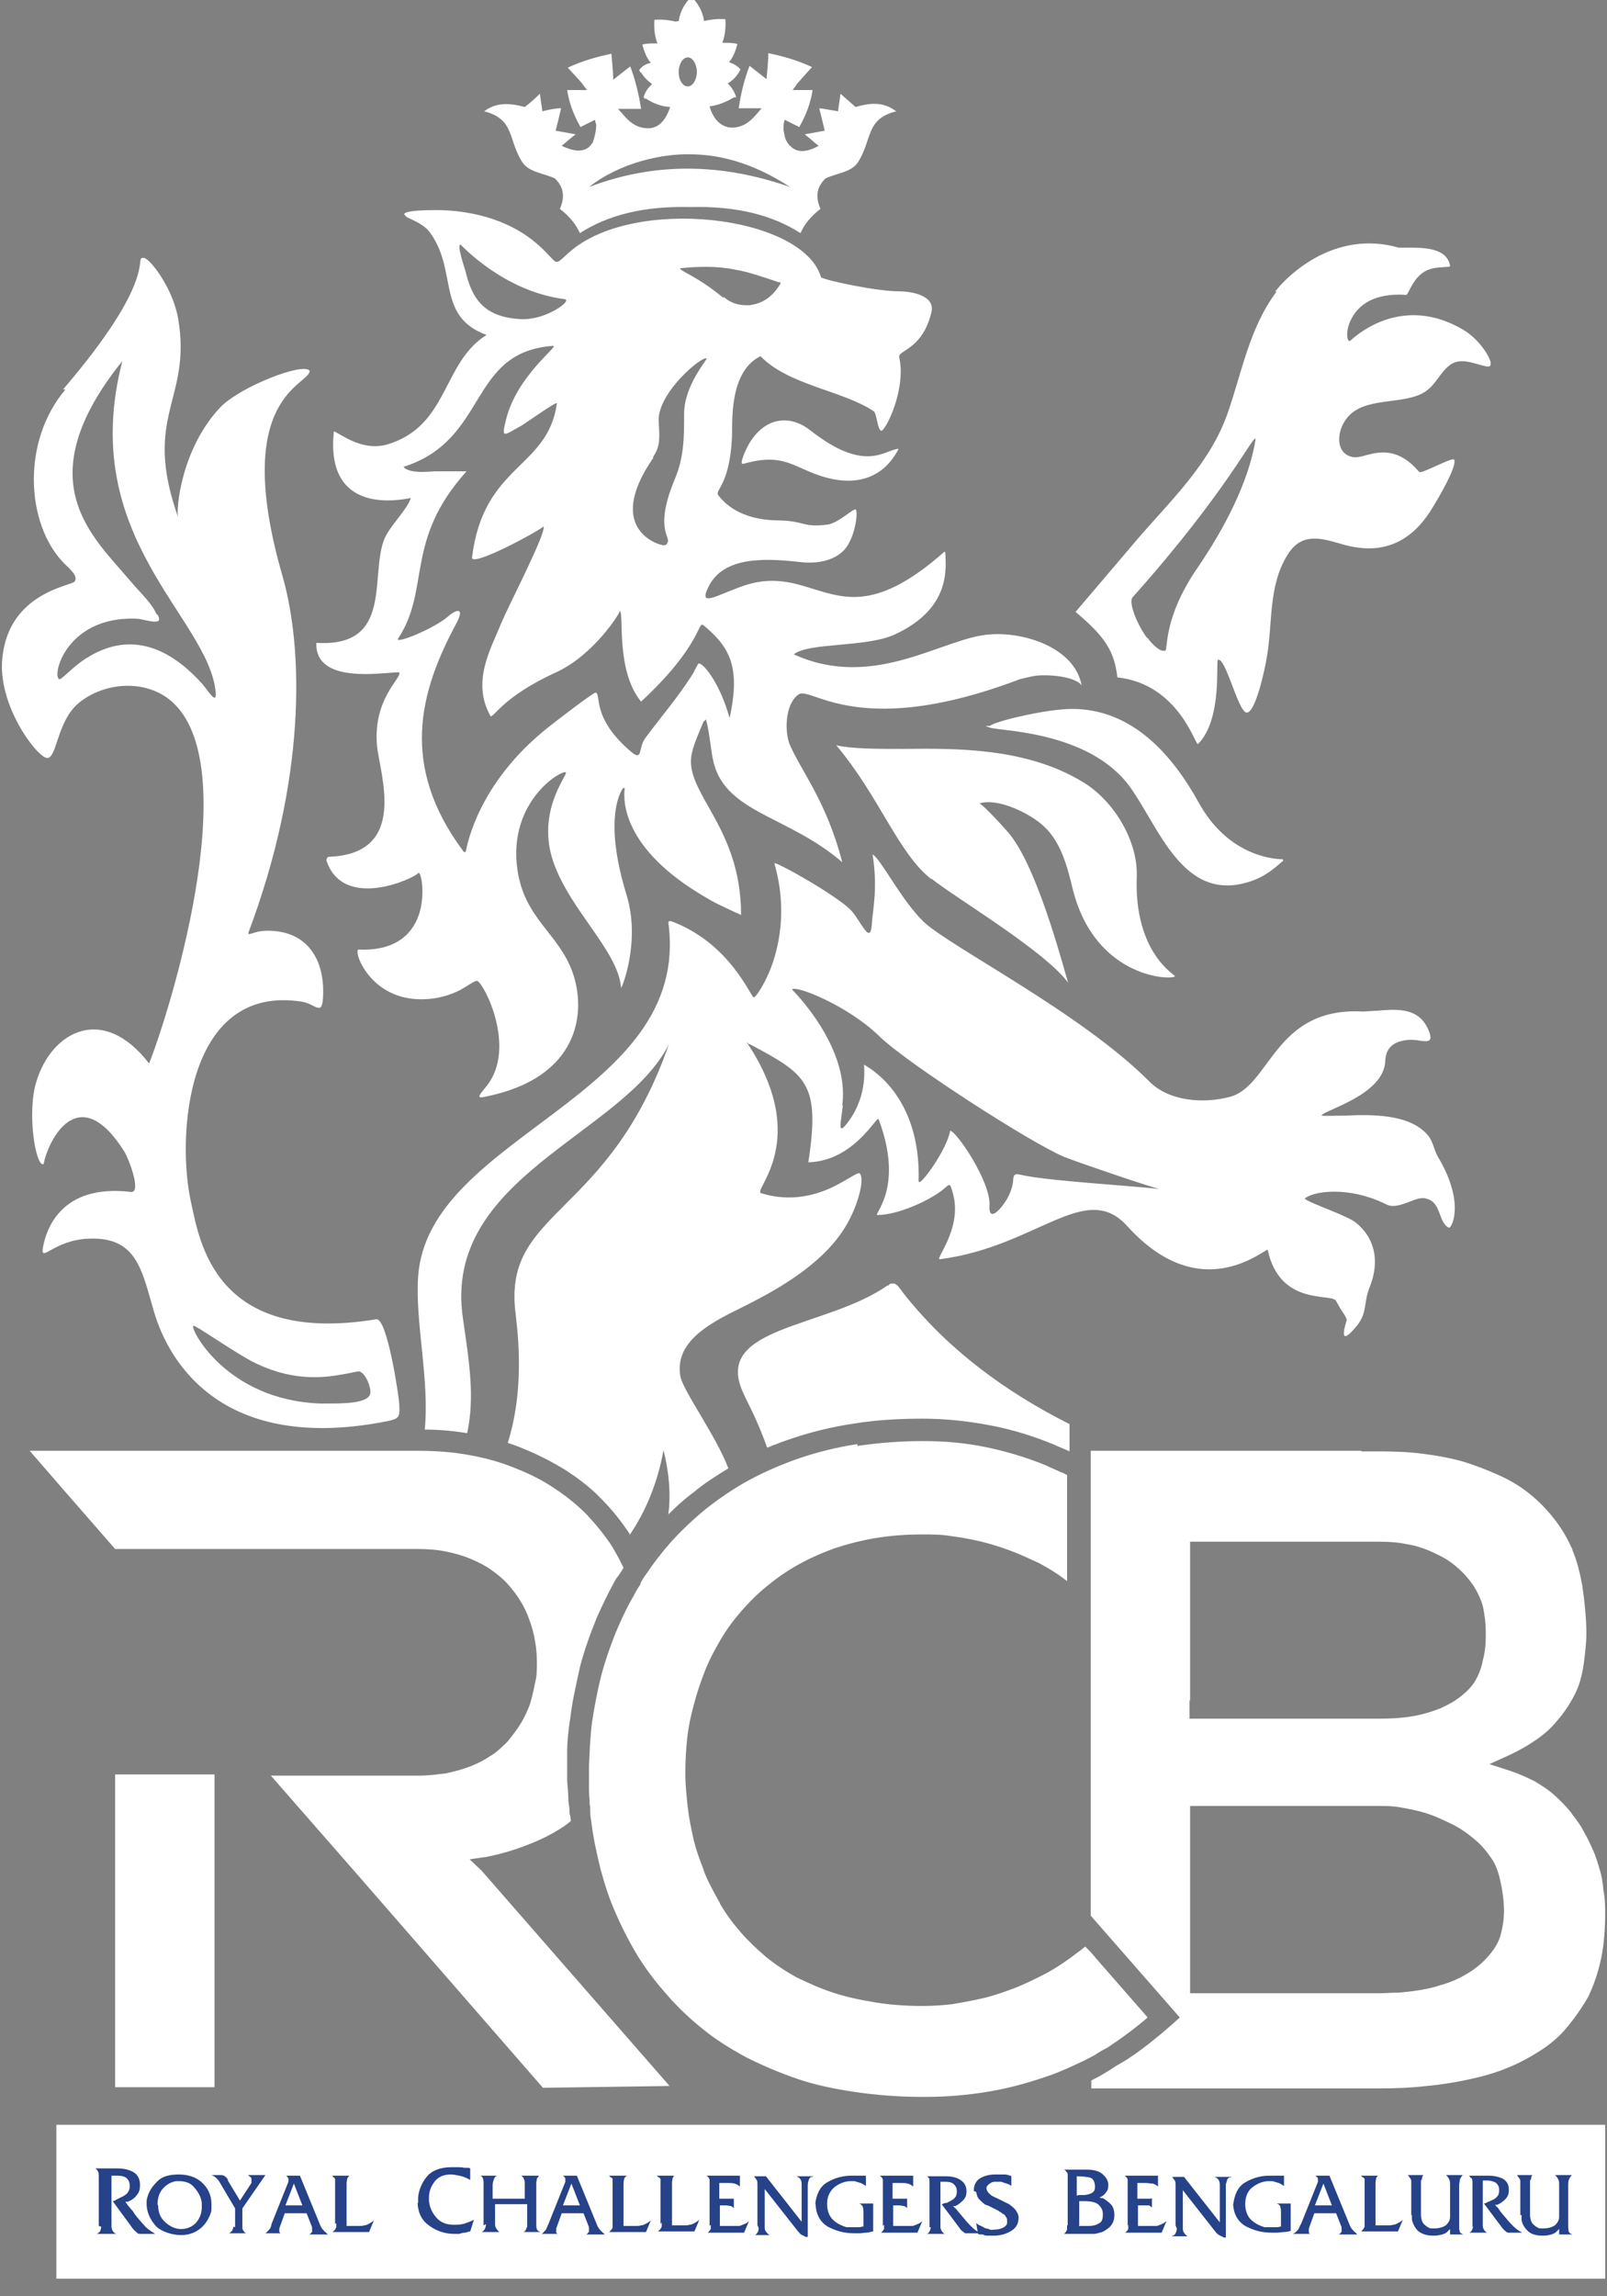 <svg width="56" height="80" viewBox="0 0 56 80" fill="none" xmlns="http://www.w3.org/2000/svg">
<rect x="0" y="0" width="56" height="80" fill="#808080" stroke="none"/>
<g id="Royal_Challengers_Bengaluru_Logo 1" clip-path="url(#clip0_672_1957)">
<path id="Vector" d="M29.879 50.312C29.161 50.417 28.506 50.586 27.873 50.797C27.261 51.008 26.669 51.262 26.12 51.557C25.571 51.853 25.086 52.191 24.621 52.55C24.157 52.93 23.734 53.331 23.354 53.754C23.059 54.091 22.763 54.471 22.509 54.852C22.446 54.936 22.383 55.042 22.32 55.147C22.32 55.147 22.32 55.168 22.32 55.19C22.235 55.316 22.172 55.422 22.108 55.548C21.897 55.907 21.707 56.288 21.538 56.689C21.433 56.921 21.348 57.153 21.264 57.386C21.158 57.681 21.052 57.998 20.968 58.315C20.82 58.885 20.715 59.455 20.63 60.004C20.567 60.511 20.546 61.017 20.525 61.524C20.525 61.588 20.525 61.672 20.525 61.736C20.525 61.904 20.525 62.073 20.525 62.221C20.525 62.369 20.525 62.559 20.546 62.707C20.546 62.791 20.546 62.876 20.567 62.96C20.567 63.002 20.567 63.066 20.567 63.108C20.567 63.235 20.588 63.361 20.609 63.488C20.672 64.037 20.799 64.586 20.926 65.114C21.074 65.663 21.243 66.191 21.475 66.698C21.707 67.226 21.96 67.711 22.256 68.197C22.552 68.662 22.89 69.105 23.27 69.527L23.418 69.696C23.755 70.055 24.114 70.393 24.516 70.71C24.959 71.069 25.466 71.385 26.015 71.681C26.564 71.956 27.155 72.209 27.767 72.42C28.38 72.631 29.077 72.779 29.816 72.885C30.534 72.99 31.315 73.054 32.139 73.054H32.244C33.004 73.054 33.743 72.99 34.482 72.864C35.243 72.737 35.961 72.526 36.678 72.272C37.016 72.146 37.333 71.998 37.65 71.85C37.755 71.808 37.861 71.745 37.945 71.702C37.945 71.702 37.967 71.702 37.988 71.681C38.072 71.639 38.157 71.597 38.241 71.533C38.347 71.47 38.452 71.407 38.579 71.343C39.065 71.027 39.55 70.668 39.994 70.287L38.241 68.281L37.988 67.986L37.945 67.944L37.819 67.817C37.755 67.859 37.692 67.922 37.629 67.965C37.523 68.049 37.396 68.134 37.291 68.218C36.995 68.429 36.678 68.64 36.341 68.809C36.003 68.978 35.665 69.147 35.327 69.274C34.989 69.401 34.63 69.527 34.271 69.612C33.912 69.696 33.553 69.76 33.194 69.823C32.835 69.865 32.476 69.886 32.139 69.886C31.547 69.886 30.998 69.844 30.491 69.76C29.963 69.675 29.478 69.57 29.034 69.422C28.57 69.274 28.169 69.084 27.767 68.894C27.387 68.683 27.028 68.45 26.691 68.176C26.374 67.901 26.078 67.627 25.804 67.31C25.529 66.993 25.297 66.677 25.086 66.318C25.086 66.318 25.086 66.318 25.086 66.297C24.896 65.959 24.706 65.621 24.558 65.262C24.537 65.198 24.516 65.135 24.494 65.072C24.368 64.755 24.262 64.459 24.178 64.122C24.093 63.742 24.009 63.34 23.966 62.96C23.924 62.58 23.882 62.179 23.882 61.778C23.882 61.377 23.903 60.975 23.945 60.574C23.988 60.173 24.072 59.772 24.178 59.392C24.283 58.99 24.41 58.61 24.558 58.23C24.706 57.85 24.896 57.491 25.107 57.132C25.318 56.773 25.55 56.456 25.825 56.14C26.099 55.823 26.395 55.527 26.733 55.253C27.071 54.978 27.43 54.725 27.81 54.514C28.19 54.303 28.612 54.112 29.077 53.944C29.52 53.796 30.006 53.669 30.513 53.585C31.019 53.5 31.568 53.458 32.139 53.458C32.476 53.458 32.835 53.458 33.173 53.521C33.511 53.563 33.849 53.627 34.208 53.711C34.546 53.796 34.884 53.901 35.221 54.028C35.559 54.155 35.876 54.303 36.193 54.45C36.51 54.619 36.826 54.809 37.101 55.02L37.185 55.084V51.389C37.101 51.346 37.037 51.304 36.953 51.283C36.784 51.199 36.615 51.135 36.446 51.051C35.77 50.776 35.074 50.565 34.356 50.417C33.638 50.269 32.92 50.206 32.16 50.206C31.357 50.206 30.597 50.269 29.879 50.375M9.08 50.544H1.034L2.28 51.98L4.012 53.965H14.528C14.866 53.965 15.203 53.986 15.52 54.049C15.837 54.112 16.133 54.197 16.386 54.303C16.639 54.408 16.893 54.535 17.104 54.683C17.315 54.831 17.526 54.999 17.695 55.19C17.864 55.38 18.012 55.57 18.139 55.781C18.265 55.992 18.371 56.203 18.455 56.456C18.54 56.689 18.603 56.921 18.645 57.174C18.688 57.407 18.709 57.66 18.709 57.913C18.709 58.167 18.709 58.399 18.645 58.631C18.603 58.864 18.54 59.117 18.476 59.349C18.392 59.582 18.286 59.814 18.16 60.025C18.033 60.236 17.885 60.426 17.716 60.637C17.653 60.722 17.568 60.785 17.505 60.849C17.399 60.954 17.273 61.06 17.146 61.144L17.104 61.165C16.893 61.313 16.681 61.419 16.428 61.524C16.154 61.63 15.858 61.714 15.562 61.778C15.246 61.82 14.929 61.862 14.57 61.862H9.439L12.395 65.241L18.92 72.737L23.333 72.674L16.787 65.177L16.365 64.776L16.956 64.692C17.484 64.586 17.97 64.438 18.392 64.269C18.835 64.1 19.215 63.91 19.574 63.678C19.68 63.615 19.786 63.53 19.891 63.446C19.891 63.361 19.87 63.256 19.849 63.171C19.849 63.023 19.828 62.876 19.807 62.749C19.807 62.517 19.786 62.285 19.764 62.052C19.764 61.947 19.764 61.82 19.764 61.714C19.764 61.503 19.764 61.271 19.764 61.06C19.764 60.658 19.807 60.279 19.87 59.877C19.933 59.328 20.06 58.758 20.187 58.188L20.208 58.082C20.356 57.512 20.567 56.921 20.799 56.351C20.989 55.928 21.179 55.527 21.39 55.147C21.433 55.063 21.475 54.978 21.538 54.915L21.665 54.725C21.686 54.683 21.707 54.662 21.728 54.619C21.602 54.345 21.454 54.091 21.306 53.838C21.052 53.458 20.757 53.099 20.44 52.761C20.102 52.423 19.743 52.128 19.321 51.853C18.92 51.579 18.455 51.346 17.97 51.156C17.463 50.945 16.935 50.797 16.344 50.692C15.774 50.586 15.182 50.544 14.528 50.544H10.917H9.08ZM47.427 50.544H38.009V66.74L41.113 70.287C41.113 70.287 39.909 71.407 39.001 71.913C38.874 71.977 38.769 72.061 38.663 72.125C38.558 72.188 38.452 72.251 38.347 72.315C38.241 72.378 38.136 72.42 38.03 72.484V72.758H48.081C48.651 72.758 49.179 72.737 49.707 72.674C50.214 72.631 50.721 72.547 51.206 72.441C51.692 72.336 52.136 72.209 52.537 72.04C52.959 71.871 53.339 71.66 53.698 71.428C54.057 71.195 54.374 70.921 54.627 70.604C54.691 70.541 54.733 70.456 54.796 70.393C54.986 70.14 55.176 69.865 55.345 69.57C55.535 69.168 55.683 68.746 55.789 68.26C55.894 67.775 55.936 67.226 55.936 66.656C55.936 66.466 55.936 66.149 55.873 65.832C55.852 65.579 55.81 65.325 55.746 65.135C55.683 64.924 55.62 64.692 55.514 64.459C55.408 64.227 55.303 63.995 55.176 63.784C55.071 63.573 54.923 63.383 54.775 63.193C54.775 63.193 54.754 63.15 54.733 63.129C54.564 62.918 54.374 62.728 54.163 62.538C53.952 62.348 53.719 62.2 53.466 62.052C53.212 61.925 52.938 61.799 52.621 61.693L51.903 61.461L52.6 61.144C52.917 60.996 53.212 60.828 53.466 60.658C53.719 60.49 53.952 60.3 54.142 60.088C54.332 59.877 54.501 59.666 54.648 59.434C54.691 59.37 54.733 59.286 54.775 59.223C54.859 59.075 54.944 58.906 55.007 58.737C55.092 58.505 55.155 58.23 55.197 57.913C55.239 57.576 55.282 57.217 55.282 56.921C55.282 56.372 55.218 55.781 55.134 55.211C55.05 54.767 54.944 54.345 54.796 54.007C54.796 53.965 54.775 53.922 54.754 53.901C54.585 53.521 54.374 53.183 54.12 52.867C53.867 52.55 53.593 52.275 53.276 52.022C52.959 51.769 52.6 51.557 52.22 51.389C51.84 51.22 51.417 51.051 50.995 50.924C50.552 50.797 50.087 50.713 49.602 50.65C49.116 50.586 48.609 50.565 48.081 50.565H47.448L47.427 50.544ZM41.472 59.244V53.711H48.06C48.398 53.711 48.715 53.732 49.01 53.796C49.306 53.838 49.559 53.922 49.813 54.028C50.045 54.134 50.277 54.239 50.467 54.366C50.657 54.493 50.826 54.64 50.974 54.788C51.122 54.936 51.249 55.105 51.354 55.253C51.46 55.422 51.544 55.591 51.608 55.76C51.671 55.907 51.713 56.119 51.734 56.309C51.776 56.562 51.776 56.837 51.776 56.984C51.776 57.238 51.755 57.554 51.671 57.85C51.629 58.103 51.523 58.357 51.417 58.547C51.291 58.758 51.122 58.927 50.911 59.096C50.7 59.265 50.467 59.392 50.193 59.518C49.918 59.624 49.602 59.729 49.221 59.793C48.862 59.856 48.461 59.877 48.039 59.877H41.451V59.244H41.472ZM41.472 62.918H48.06C48.292 62.918 48.525 62.918 48.757 62.96C48.989 63.002 49.243 63.045 49.475 63.108C49.728 63.171 49.961 63.256 50.193 63.361C50.425 63.467 50.657 63.573 50.868 63.699C51.101 63.847 51.291 63.995 51.481 64.164C51.671 64.333 51.819 64.523 51.967 64.734C52.114 64.945 52.22 65.22 52.283 65.536C52.368 65.895 52.41 66.275 52.41 66.571C52.41 66.867 52.368 67.12 52.304 67.374C52.241 67.627 52.114 67.838 51.967 68.028C51.819 68.218 51.65 68.387 51.46 68.535C51.27 68.683 51.059 68.809 50.847 68.915C50.636 69.02 50.404 69.105 50.172 69.168C49.939 69.253 49.686 69.295 49.454 69.337C49.2 69.379 48.968 69.401 48.736 69.422C48.504 69.422 48.271 69.443 48.06 69.443H41.472V62.876V62.918ZM4.012 72.716H7.475V61.82H4.012V72.716Z" fill="white"/>
<path id="Vector_2" d="M23.544 0.752C23.354 0.71 23.122 0.668 22.805 0.689C22.784 0.942 22.805 1.259 22.911 1.512C22.7 1.512 22.51 1.512 22.383 1.554C22.446 1.787 22.531 2.019 22.679 2.188C22.489 2.23 22.362 2.315 22.277 2.441C22.277 2.462 22.299 2.484 22.32 2.526H22.341C22.446 2.695 22.573 2.821 22.721 2.927C22.594 3.054 22.489 3.18 22.425 3.392H22.446V3.434H22.51C22.763 3.603 23.038 3.708 23.354 3.729C23.207 4.173 22.953 4.49 22.552 4.468C22.024 4.447 21.792 4.067 21.538 3.793C21.665 3.793 21.813 3.793 21.94 3.793C22.066 3.793 22.214 3.793 22.341 3.793C22.256 3.265 22.13 2.737 21.961 2.315L21.369 2.779C21.369 2.484 21.327 2.167 21.306 1.871C20.82 1.977 20.335 2.103 19.786 2.357L20.25 2.864C20.335 2.969 20.398 3.075 20.462 3.138H19.765C19.828 3.561 19.976 3.983 20.229 4.426C20.398 4.342 20.567 4.257 20.736 4.173C20.736 4.236 20.757 4.278 20.778 4.342C20.778 4.553 20.715 4.806 20.652 4.975C20.609 5.018 20.567 5.081 20.525 5.123C20.293 5.313 19.976 5.271 19.575 5.081C19.722 4.954 19.891 4.806 20.06 4.68C19.828 4.637 19.596 4.595 19.363 4.553C19.427 4.3 19.49 4.046 19.553 3.772C19.363 3.772 19.152 3.814 18.899 3.877C18.878 3.666 18.836 3.476 18.814 3.265C18.645 3.434 18.477 3.582 18.287 3.729C17.526 3.518 17.167 3.666 16.872 3.877C17.949 4.152 17.695 4.87 18.202 5.651C18.434 6.01 18.962 6.031 19.342 6.221C19.596 6.475 19.722 6.791 19.511 7.277C19.891 7.573 20.081 7.847 20.208 8.122C21.158 7.509 22.404 7.171 24.051 7.214C25.698 7.171 26.944 7.509 27.894 8.122C28.021 7.847 28.211 7.573 28.591 7.277C28.38 6.791 28.507 6.475 28.76 6.221C29.14 6.031 29.668 6.01 29.9 5.651C30.407 4.849 30.154 4.152 31.231 3.877C30.935 3.666 30.576 3.497 29.816 3.729C29.647 3.582 29.478 3.434 29.288 3.265C29.267 3.476 29.225 3.666 29.204 3.877C28.95 3.835 28.739 3.793 28.549 3.772C28.612 4.025 28.676 4.278 28.739 4.553C28.507 4.595 28.274 4.637 28.042 4.68C28.211 4.806 28.359 4.954 28.528 5.081C28.148 5.292 27.81 5.334 27.578 5.123C27.472 5.039 27.409 4.933 27.366 4.827C27.345 4.743 27.324 4.637 27.303 4.532C27.303 4.405 27.303 4.278 27.345 4.173C27.514 4.257 27.683 4.342 27.852 4.426C28.105 3.983 28.253 3.561 28.317 3.138H27.62C27.662 3.075 27.726 3.011 27.768 2.927L28.296 2.336C27.747 2.082 27.261 1.956 26.775 1.85C26.775 2.146 26.733 2.462 26.712 2.758L26.121 2.294C25.952 2.716 25.825 3.223 25.741 3.772C25.867 3.772 26.015 3.772 26.142 3.772C26.268 3.772 26.416 3.772 26.543 3.772C26.29 4.046 26.057 4.426 25.529 4.447C25.128 4.447 24.854 4.152 24.727 3.708C25.023 3.666 25.297 3.561 25.572 3.392H25.614H25.656C25.593 3.18 25.487 3.033 25.36 2.906C25.55 2.8 25.698 2.631 25.804 2.42C25.719 2.315 25.593 2.23 25.403 2.167C25.55 1.998 25.635 1.766 25.698 1.533C25.55 1.491 25.382 1.491 25.17 1.491C25.276 1.217 25.297 0.921 25.276 0.668C24.959 0.646 24.727 0.689 24.537 0.731C24.474 0.351 24.305 0.097 24.093 -0.114C23.882 0.097 23.713 0.351 23.65 0.731M23.65 2.505C23.65 2.23 23.798 1.998 23.967 1.998C24.136 1.998 24.284 2.23 24.284 2.505C24.284 2.779 24.136 3.011 23.967 3.011C23.798 3.011 23.65 2.8 23.65 2.505ZM24.03 5.376C24.959 5.376 26.142 5.609 27.535 6.517C25.128 5.672 22.784 5.651 20.525 6.517C21.623 5.651 23.101 5.355 24.03 5.376ZM14.127 7.509C14.127 7.594 14.676 7.72 14.95 8.058C15.985 9.41 15.161 11.014 16.956 11.669C15.394 12.64 15.647 14.858 13.472 15.491C12.923 15.639 12.437 15.449 12.1 15.28C11.867 15.153 11.698 15.048 11.635 15.027C11.318 17.983 13.979 17.413 14.317 17.349C14.19 17.75 13.641 18.257 13.409 18.743C12.86 20.01 13.747 22.565 11.023 22.396C10.98 23.6 12.585 23.515 13.43 23.452C13.704 23.431 13.915 23.41 13.915 23.431C14 23.621 13.008 24.339 13.134 25.944C13.219 26.936 14.274 29.744 11.466 29.85C11.403 29.85 11.361 29.935 11.382 29.998C11.973 31.729 14.422 30.61 14.57 30.42C14.655 30.315 14.823 31.033 14.633 31.75C14.443 32.447 13.873 33.144 12.501 33.081C12.29 33.081 12.839 34.749 14.57 34.812C15.204 34.834 15.689 34.665 16.027 34.496C16.365 34.306 16.576 34.137 16.64 34.179C16.893 34.306 17.991 36.502 16.977 37.811C16.766 38.085 16.534 38.297 16.893 38.212C20.208 37.557 20.44 35.256 19.955 33.883C19.469 32.511 18.287 32.025 18.033 30.315C17.674 27.865 19.659 26.767 19.722 26.915C19.765 27.02 18.688 28.288 19.279 30.019C19.87 31.729 21.538 33.123 21.644 34.411C21.644 34.496 22.341 32.828 21.834 31.18C21.095 28.773 21.517 27.738 21.707 27.464C21.707 27.443 21.771 27.464 21.771 27.464C21.707 27.907 21.707 29.576 24.558 31.244C24.769 31.37 24.959 31.476 25.149 31.561C25.36 31.666 25.593 31.772 25.825 31.877C25.825 28.731 23.777 27.591 24.115 26.218C24.178 25.922 24.41 25.395 24.516 25.141C24.537 25.12 24.579 25.099 24.6 25.057C24.727 25.5 24.769 26.176 24.875 26.598C25.339 28.33 27.493 28.435 29.351 30.04C28.802 27.907 27.894 26.831 27.514 25.922C27.345 25.5 27.345 24.529 27.831 24.191C27.979 24.085 28.296 24.254 28.866 24.423C29.943 24.74 31.928 25.036 35.538 23.663C35.728 23.621 35.94 23.558 36.151 23.536C36.721 23.494 37.481 23.6 37.692 23.874C37.439 22.544 35.665 22.016 34.525 22.101C32.899 22.185 30.492 24.085 27.662 22.797C28.169 22.375 30.196 22.565 31.189 22.101C33.152 21.192 32.962 19.778 32.941 19.25C32.941 19.229 32.899 19.208 32.878 19.25C30.618 21.235 29.499 20.876 28.338 20.517C27.599 20.285 26.839 20.052 25.783 20.453C24.875 20.791 24.326 21.15 24.706 20.411C25.276 19.292 26.944 19.482 27.958 19.588C28.591 19.651 29.246 19.482 29.541 18.996C29.837 18.511 29.9 17.793 29.816 17.75C29.732 17.708 29.204 18.236 28.823 18.278C27.958 18.384 28.063 18.152 27.155 18.131C26.226 18.131 25.466 17.835 25.023 17.244C24.917 17.054 25.424 16.906 25.508 15.238C25.529 14.668 25.403 12.957 26.501 12.408C27.472 13.422 29.394 13.612 30.449 14.33C30.555 14.414 30.576 14.963 30.703 15.005C30.851 15.048 31.59 13.548 31.336 12.45C31.273 12.197 32.139 12.197 32.456 10.888C32.603 10.296 31.78 10.149 31.315 10.149C30.576 10.149 28.845 9.79 28.612 9.663C27.979 7.488 22.045 6.812 19.828 8.797C19.258 9.304 19.511 9.22 18.793 8.565C17.674 7.551 16.196 7.319 15.182 7.319C14.169 7.319 14.084 7.425 14.084 7.467M16.238 9.515C16.217 9.41 15.9 8.502 16.048 8.523C16.069 8.523 17.526 10.149 19.68 10.423C19.955 10.466 19.068 11.12 18.244 11.12H18.16C16.998 11.057 16.492 10.55 16.238 9.515ZM25.213 10.381C24.262 9.6 23.777 9.494 23.692 9.346C24.326 9.283 24.959 9.262 25.593 9.389C26.099 9.473 26.627 9.663 27.134 9.832C27.134 9.832 27.198 9.832 27.198 9.853C27.198 9.853 27.198 9.916 27.176 9.916C26.986 10.233 26.712 10.487 26.332 10.592L26.121 10.634C26.078 10.634 26.036 10.634 26.015 10.634C25.719 10.634 25.445 10.55 25.213 10.339M14.106 16.251C17.041 15.28 16.302 12.26 19.279 12.049C19.49 12.049 18.012 13.084 17.632 14.625C17.463 15.301 17.547 15.174 18.16 14.836C18.308 14.752 19.427 13.95 19.406 14.055C19.089 16.336 16.851 16.167 16.449 19.419C16.407 19.778 18.688 18.553 18.941 18.342C19.047 18.553 17.695 21.15 17.463 21.72C17.104 22.607 16.428 23.747 17.083 24.93C17.167 25.099 17.421 24.318 19.363 23.431C20.715 22.818 21.644 21.298 21.602 21.277C21.75 21.404 21.454 23.367 22.341 24.444C24.474 22.459 24.305 21.615 24.516 21.784C25.403 22.523 25.825 23.198 25.424 25.015C25.065 23.705 24.41 22.987 24.326 23.135C24.284 23.22 24.241 23.283 24.199 23.367C24.199 23.389 24.178 23.41 24.157 23.452C23.692 24.212 22.89 25.162 22.489 25.711C22.235 26.049 22.404 26.514 22.024 26.218C20.588 25.015 20.968 24.191 20.757 24.128C20.673 24.128 19.406 25.099 19.195 25.268C16.935 27.02 16.365 28.984 16.238 29.639C16.238 29.702 16.154 29.702 16.133 29.639C13.937 26.683 14.612 24.128 15.879 21.763C16.217 21.15 15.921 21.214 15.626 21.467C15.119 21.91 13.747 22.459 13.873 22.248C15.014 20.517 14.084 18.828 16.259 16.42C16.048 16.42 15.436 16.42 15.204 16.42C15.098 16.42 14.887 16.441 14.676 16.441C14.464 16.441 14.127 16.399 14.063 16.251M22.763 15.913C23.038 15.512 22.974 15.174 22.953 14.668C22.911 13.675 24.495 12.366 24.621 12.493C24.664 12.514 23.84 13.422 23.84 14.414C23.84 15.217 23.84 15.913 23.523 16.674C22.805 18.384 23.354 18.68 23.27 18.891C23.228 18.975 23.207 18.996 23.122 18.996C22.953 18.996 21.053 18.426 22.763 15.956M44.492 10.149C43.541 11.416 43.288 12.936 42.781 14.393C42.169 16.146 40.818 17.413 39.635 18.785C39.023 19.503 38.093 20.601 37.481 21.319C38.516 22.185 38.833 22.692 38.938 23.6C41.092 23.832 41.662 26.007 41.747 25.922C42.612 25.057 42.359 23.009 42.443 22.987C42.718 22.903 43.14 24.782 43.436 24.825C43.753 24.867 44.09 23.241 44.133 22.966C44.365 21.741 44.175 20.474 44.851 19.355C45.294 18.616 45.885 18.701 46.603 18.912C47.237 19.102 48.799 19.567 49.919 17.687C50.13 17.349 50.763 16.272 50.679 16.019C50.636 15.956 50.341 16.104 50.045 16.23C49.771 16.357 49.496 16.484 49.454 16.441C48.757 15.618 48.124 15.723 47.638 15.85C47.427 15.913 47.237 15.956 47.089 15.913C46.561 15.766 46.603 15.132 46.814 14.752C47.321 13.802 48.652 14.119 49.496 13.739C50.003 13.506 50.109 13.063 50.489 12.746C50.869 12.429 51.333 12.662 51.713 12.746C51.946 12.809 51.946 12.746 51.946 12.64C51.946 12.493 51.587 11.838 50.974 11.479C49.095 10.381 47.596 11.373 47.068 11.859C46.941 11.986 46.857 11.521 47.11 11.078C47.342 10.634 47.891 10.191 49.011 10.275C49.095 10.212 49.243 9.705 49.623 9.473C49.982 9.241 50.552 9.346 50.531 9.262C50.425 8.607 49.538 8.628 49.032 8.628C48.884 8.628 48.778 8.628 48.736 8.628C48.377 8.523 48.039 8.481 47.701 8.481C46.033 8.481 44.808 9.663 44.428 10.17M39.973 22.227C39.614 21.741 39.318 20.981 39.466 20.812C42.802 17.075 43.71 15.069 43.753 15.301C43.52 16.821 42.612 18.49 41.747 19.757C40.522 21.53 40.712 22.607 40.606 22.671C40.606 22.671 40.564 22.671 40.543 22.671C40.353 22.671 40.078 22.354 39.994 22.227M2.281 13.569C0.739 15.386 0.908 18.257 2.217 19.609C2.428 19.82 2.745 20.073 2.597 20.263C2.492 20.411 0.317 20.643 0.084 22.903C-0.106 24.571 1.309 26.408 1.647 26.408C1.985 26.408 1.985 25.141 2.724 24.508C3.653 23.726 5.195 23.642 6.081 24.529C8.531 26.957 5.849 35.425 5.195 37.051C3.59 34.96 1.795 35.931 1.267 37.684C0.929 38.761 1.246 40.683 1.52 40.556C1.668 39.754 2.724 37.579 4.329 40.112C4.498 40.387 4.941 41.569 4.561 41.527C2.112 41.232 1.605 42.858 1.499 43.449C1.394 44.04 1.858 43.196 3.104 43.153C4.772 43.09 4.941 44.251 5.363 45.687C5.891 47.503 7.792 50.65 13.514 49.509C13.894 49.425 13.937 49.383 13.915 48.96C13.915 48.707 13.493 45.898 13.113 45.962C7.433 46.891 6.947 43.174 6.652 41.865C6.166 39.669 6.44 34.263 10.516 34.897C11.002 34.981 11.213 35.404 11.255 34.77C11.339 33.461 10.727 32.405 9.291 32.426C8.869 32.426 8.615 32.637 8.658 32.49C10.643 27.211 10.6 22.692 9.84 20.052C8.024 13.76 10.811 13.422 10.79 12.915C10.558 12.619 8.404 13.464 7.707 14.161C6.314 15.597 6.124 17.772 6.208 18.025C4.941 14.456 6.694 13.95 6.208 11.099C6.018 10.022 5.237 9.03 5.026 8.987C5.005 8.987 4.983 8.987 4.962 8.987C4.709 8.987 5.469 9.748 2.196 13.569M5.469 21.425C5.3 21.023 4.92 20.686 4.561 20.263C3.252 18.701 0.887 16.779 4.265 12.577C2.661 18.743 7.285 21.509 7.517 24.128C7.56 24.592 7.222 24.022 7.053 23.832C5.237 21.805 3.695 22.438 2.83 23.051C2.407 23.367 2.133 23.684 2.069 23.663C1.795 23.579 2.281 21.488 4.709 21.552C4.92 21.552 5.195 21.657 5.385 21.657C5.575 21.657 5.575 21.594 5.49 21.404M6.757 46.194C6.82 46.173 7.961 46.975 8.721 47.398C10.115 48.137 11.234 48.01 11.931 47.883C12.205 47.841 12.416 47.778 12.522 47.778L12.564 47.799C12.754 47.883 12.944 48.348 12.902 48.559C12.818 48.897 11.952 48.897 11.424 48.897C11.318 48.897 11.213 48.897 11.149 48.897C7.855 48.77 6.609 46.257 6.736 46.194M25.91 15.871C25.783 16.209 25.867 16.167 25.952 16.146C27.029 15.85 27.451 16.104 28.127 16.399C29.647 17.075 30.745 16.737 31.315 15.639C30.851 15.639 30.196 16.526 28.253 15.005C27.937 14.752 27.62 14.646 27.324 14.646C26.733 14.646 26.205 15.09 25.91 15.871ZM34.504 25.289H34.356C34.356 25.31 34.462 25.331 34.462 25.331C34.546 25.479 37.903 25.373 39.382 27.422C40.395 28.837 41.219 31.413 43.478 30.737C44.133 30.547 44.492 30.167 44.703 29.998C44.724 29.998 44.703 29.935 44.703 29.935C44.302 29.935 42.781 29.766 41.789 27.992C40.86 26.303 39.466 24.698 37.354 24.698C36.531 24.698 34.863 25.078 34.525 25.268M32.456 30.61C33.3 31.286 36.404 33.123 37.228 34.242C37.164 34.137 36.256 30.441 35.222 29.111C35.116 28.963 34.208 27.971 34.124 27.992C34.778 27.781 35.919 28.351 36.383 28.794C36.995 29.364 37.207 30.251 37.397 31.033C38.199 34.116 40.881 34.158 40.944 34.01C40.965 33.968 39.508 33.208 39.614 30.526C39.656 29.343 38.854 27.907 37.713 27.232C35.75 26.049 33.342 26.07 31.463 26.091C30.513 26.091 29.71 26.091 29.14 25.965C30.64 27.738 31.294 29.723 32.456 30.631M30.386 32.131C30.344 32.975 30.048 32.173 29.689 31.75C29.225 31.223 26.944 29.956 26.986 30.082C27.514 31.919 27.05 33.44 26.648 34.2C26.459 34.559 26.311 34.749 26.268 34.749C26.163 34.749 25.445 32.849 23.375 32.088C23.333 32.088 23.291 32.088 23.291 32.152C24.115 38.254 14.908 39.5 14.57 44.484C14.464 46.088 14.971 48.052 14.802 49.805C15.288 49.805 15.774 49.847 16.28 49.931C16.555 48.644 16.344 47.419 16.133 45.941C15.394 40.999 21.729 39.542 23.312 36.375C21.222 42.372 17.611 42.14 17.949 45.603C18.012 46.215 18.329 48.242 17.695 50.269C17.885 50.333 18.075 50.396 18.265 50.481C18.772 50.692 19.279 50.945 19.744 51.241C20.102 51.473 20.44 51.726 20.757 52.022L20.968 52.233C21.327 52.592 21.644 52.993 21.94 53.437V53.479C22.489 52.677 22.911 51.684 23.122 50.523C23.333 51.367 23.375 52.106 23.291 52.761C23.566 52.487 23.84 52.233 24.157 52.001C24.537 51.684 24.959 51.41 25.382 51.156C24.959 50.037 23.819 48.474 23.713 47.968C23.439 46.532 25.255 45.877 26.247 45.349C27.514 44.695 28.802 43.85 29.478 42.71C29.922 41.971 30.154 40.999 29.943 40.873C29.879 40.852 29.584 41.063 29.14 41.295C28.528 41.612 27.599 41.907 26.522 41.569C26.205 41.485 28.296 39.732 26.036 36.333H26.078V36.375H26.121C28.106 37.431 28.591 37.726 28.169 40.493C29.774 40.45 30.555 38.846 30.618 38.993C31.526 41.401 30.407 42.33 30.576 42.33C31.273 42.33 32.35 41.844 32.836 41.464C33.11 41.253 33.089 41.147 33.216 41.612C33.532 42.815 32.561 43.892 32.751 43.871C36.151 43.428 37.819 41.105 39.276 42.71C41.662 45.349 43.71 43.787 44.175 43.533C44.597 45.539 46.434 45.033 46.561 45.328C46.793 45.772 46.962 45.898 46.92 46.025C46.751 46.574 46.793 46.785 47.279 46.194C47.659 45.729 47.511 45.392 47.722 44.864C48.145 43.808 47.807 43.048 47.258 42.604C46.962 42.351 45.653 41.928 45.463 41.76C45.737 41.506 46.983 41.295 48.335 41.971C48.567 42.076 48.821 41.971 49.074 41.886C49.285 41.802 49.517 41.696 49.707 41.76C50.235 41.886 50.109 42.583 50.489 42.773C50.573 42.815 51.08 41.928 50.109 40.303C49.961 40.049 49.94 39.754 49.75 39.542C49.116 38.803 47.786 38.825 46.878 38.867C46.498 38.867 46.181 38.888 46.054 38.867C46.054 38.698 48.229 38.17 48.272 36.966C48.293 36.481 48.588 36.269 49.095 36.227C49.201 36.227 49.327 36.227 49.433 36.248C49.707 36.291 49.94 36.333 49.813 35.974C49.496 35.087 48.715 35.15 47.976 35.214C47.765 35.214 47.553 35.256 47.364 35.235C44.407 35.15 44.259 37.832 42.866 38.212C41.916 38.465 40.733 38.36 40.057 37.684C37.692 35.298 33.089 32.975 32.181 32.109C31.4 31.349 30.703 29.935 30.407 29.766C30.597 30.948 30.407 31.729 30.386 32.152M29.351 38.508C29.626 36.459 27.599 34.474 27.599 34.474C27.726 34.306 29.563 35.045 30.64 36.1C31.59 37.03 35.919 39.817 37.08 40.303C37.608 40.514 40.036 41.337 40.395 41.422C39.213 41.295 36.658 41.147 35.707 40.957C35.412 40.894 35.327 40.852 35.306 41.105C35.306 41.295 35.201 41.591 35.074 41.802C34.842 42.182 34.44 42.583 34.483 41.992C34.525 41.168 33.321 39.395 33.11 39.395C33.005 40.049 32.012 41.422 32.012 41.147C32.096 38.085 30.196 37.156 30.112 37.093C30.09 37.093 30.28 38.106 29.563 39.078C29.436 39.247 29.372 39.31 29.33 39.31C29.246 39.31 29.309 39.014 29.372 38.508M30.935 44.779C28.802 46.278 24.896 46.194 25.867 48.453C25.973 48.728 26.374 49.404 26.733 50.438C27.029 50.312 27.324 50.206 27.641 50.1C28.338 49.868 29.056 49.699 29.774 49.594C30.555 49.467 31.357 49.425 32.16 49.425C32.941 49.425 33.722 49.509 34.504 49.657C35.285 49.805 36.024 50.037 36.742 50.333C36.911 50.417 37.101 50.481 37.27 50.565V49.615C35.053 48.496 33.089 47.06 31.547 45.138C31.357 44.906 31.273 44.716 31.125 44.716C30.977 44.716 31.02 44.737 30.935 44.8" fill="white"/>
<path id="Vector_3" d="M1.964 79.388H55.937V74.025H1.964V79.388Z" fill="white"/>
<path id="Vector_4" d="M3.442 77.551V75.883C3.442 75.757 3.442 75.672 3.4 75.63C3.378 75.588 3.357 75.567 3.315 75.545H4.075C4.308 75.545 4.498 75.588 4.645 75.672C4.793 75.757 4.878 75.904 4.878 76.115C4.878 76.327 4.835 76.39 4.751 76.496C4.667 76.601 4.561 76.665 4.455 76.707H4.413H4.371C4.371 76.707 4.392 76.749 4.413 76.77C4.434 76.791 4.434 76.812 4.455 76.833C4.498 76.876 4.54 76.939 4.582 76.981C4.624 77.023 4.667 77.087 4.688 77.129C4.793 77.277 4.92 77.404 5.026 77.53C5.131 77.657 5.279 77.741 5.406 77.826H5.026C5.004 77.826 4.962 77.826 4.941 77.826C4.92 77.826 4.878 77.826 4.857 77.826C4.814 77.826 4.772 77.784 4.751 77.763C4.73 77.741 4.667 77.699 4.624 77.636L3.927 76.686C3.991 76.686 4.033 76.643 4.075 76.622C4.118 76.601 4.16 76.58 4.202 76.559C4.308 76.517 4.392 76.453 4.434 76.411C4.477 76.348 4.519 76.284 4.519 76.2V76.137C4.519 76.031 4.477 75.947 4.413 75.883C4.329 75.82 4.223 75.799 4.096 75.799C3.97 75.799 4.054 75.799 4.033 75.799C4.012 75.799 3.991 75.799 3.949 75.799C3.949 75.799 3.927 75.799 3.906 75.799H3.885V77.53C3.885 77.594 3.885 77.657 3.927 77.72C3.949 77.763 3.991 77.805 4.054 77.826H3.357C3.4 77.826 3.442 77.784 3.484 77.741C3.505 77.699 3.526 77.636 3.526 77.573M5.11 76.855C5.11 76.791 5.11 76.749 5.11 76.686C5.11 76.622 5.131 76.559 5.152 76.496C5.216 76.305 5.321 76.158 5.49 75.989C5.659 75.82 5.912 75.757 6.229 75.757C6.546 75.757 6.82 75.841 7.032 76.031C7.243 76.221 7.369 76.475 7.369 76.791C7.369 76.833 7.369 76.897 7.369 76.939C7.369 76.981 7.369 77.045 7.348 77.087C7.285 77.277 7.179 77.467 7.01 77.615C6.842 77.763 6.609 77.868 6.314 77.868C6.018 77.868 5.659 77.763 5.448 77.573C5.258 77.361 5.131 77.129 5.11 76.833M5.511 76.833C5.511 77.087 5.596 77.277 5.765 77.425C5.934 77.573 6.102 77.657 6.314 77.657C6.525 77.657 6.715 77.573 6.842 77.425C6.968 77.277 7.032 77.087 7.032 76.897V76.833C7.032 76.833 7.032 76.812 7.032 76.791C7.032 76.791 7.032 76.77 7.032 76.749C7.01 76.559 6.926 76.39 6.778 76.221C6.651 76.052 6.461 75.989 6.229 75.989C5.997 75.989 6.208 75.989 6.187 75.989C6.187 75.989 6.166 75.989 6.145 75.989C5.976 76.01 5.828 76.094 5.701 76.221C5.575 76.348 5.49 76.538 5.49 76.791C5.49 76.812 5.49 76.812 5.49 76.812L5.511 76.833ZM8.193 77.594V76.939L7.644 76.01C7.623 75.968 7.581 75.925 7.538 75.883C7.496 75.841 7.433 75.799 7.369 75.778H7.644C7.728 75.778 7.792 75.778 7.834 75.82C7.876 75.841 7.897 75.883 7.94 75.925C7.94 75.925 7.94 75.925 7.94 75.947C7.94 75.947 7.94 75.947 7.94 75.968L8.362 76.665L8.763 76.052C8.763 76.052 8.763 76.052 8.763 76.031C8.763 76.031 8.763 76.031 8.763 76.01C8.763 76.01 8.763 76.01 8.763 75.989C8.763 75.989 8.763 75.989 8.763 75.968C8.763 75.904 8.763 75.862 8.721 75.841C8.679 75.82 8.679 75.799 8.636 75.778H9.249L8.446 76.939V77.573C8.446 77.636 8.446 77.678 8.489 77.72C8.51 77.763 8.531 77.784 8.573 77.805C8.573 77.805 8.573 77.805 8.594 77.805C8.615 77.805 8.594 77.805 8.615 77.805H7.982C8.024 77.784 8.066 77.741 8.087 77.72C8.108 77.678 8.13 77.636 8.13 77.573M9.46 77.488L10.051 76.01V75.968V75.947C10.051 75.904 10.051 75.883 10.03 75.862C10.03 75.841 9.988 75.82 9.967 75.799H10.452L11.17 77.551C11.191 77.594 11.213 77.636 11.255 77.678C11.297 77.72 11.297 77.741 11.339 77.763C11.339 77.763 11.36 77.784 11.382 77.805C11.382 77.805 11.403 77.826 11.424 77.847H10.769C10.79 77.847 10.811 77.826 10.832 77.805C10.832 77.805 10.854 77.763 10.875 77.763C10.875 77.763 10.875 77.763 10.875 77.741C10.875 77.741 10.875 77.741 10.875 77.72V77.678C10.875 77.678 10.875 77.657 10.875 77.636C10.875 77.636 10.875 77.636 10.875 77.615C10.875 77.615 10.875 77.615 10.875 77.594L10.685 77.108H9.924L9.734 77.636C9.734 77.636 9.734 77.657 9.734 77.678C9.734 77.678 9.734 77.678 9.734 77.699C9.734 77.72 9.734 77.741 9.734 77.763C9.734 77.763 9.756 77.784 9.777 77.805C9.777 77.805 9.777 77.805 9.798 77.805H9.207C9.207 77.805 9.207 77.805 9.228 77.805C9.228 77.805 9.228 77.805 9.249 77.805C9.312 77.763 9.354 77.699 9.397 77.657C9.439 77.615 9.439 77.551 9.46 77.509M9.967 76.833H10.537L10.241 76.073L9.946 76.833H9.967ZM11.677 77.488V76.052C11.677 75.989 11.677 75.947 11.677 75.925C11.677 75.904 11.656 75.883 11.635 75.862C11.635 75.862 11.614 75.862 11.614 75.841C11.614 75.841 11.593 75.82 11.572 75.799H12.163C12.163 75.799 12.163 75.799 12.163 75.82C12.142 75.82 12.121 75.862 12.099 75.904C12.099 75.947 12.078 75.989 12.078 76.073V77.551C12.099 77.551 12.121 77.551 12.142 77.551C12.163 77.551 12.184 77.551 12.205 77.551C12.247 77.551 12.311 77.551 12.353 77.551C12.395 77.551 12.437 77.551 12.479 77.551C12.564 77.551 12.627 77.551 12.691 77.53C12.754 77.53 12.838 77.488 12.902 77.446C12.923 77.446 12.944 77.425 12.965 77.404C12.965 77.404 13.007 77.382 13.028 77.361L12.86 77.763H11.572C11.593 77.763 11.614 77.741 11.635 77.72C11.635 77.72 11.656 77.699 11.677 77.678C11.677 77.657 11.719 77.615 11.719 77.594C11.719 77.573 11.719 77.53 11.719 77.509V77.446L11.677 77.488ZM14.57 76.77V76.665C14.57 76.622 14.57 76.601 14.57 76.559C14.591 76.305 14.697 76.052 14.866 75.841C15.035 75.63 15.33 75.503 15.731 75.503C16.133 75.503 15.879 75.503 15.943 75.503C16.027 75.503 16.09 75.503 16.175 75.524C16.217 75.524 16.238 75.524 16.28 75.524C16.323 75.524 16.344 75.524 16.386 75.545V75.947C16.238 75.862 16.111 75.82 16.006 75.799C15.9 75.778 15.795 75.757 15.71 75.757C15.457 75.757 15.267 75.841 15.14 76.01C15.014 76.179 14.95 76.348 14.95 76.559C14.95 76.77 14.95 76.601 14.95 76.622C14.95 76.622 14.95 76.665 14.95 76.686C14.971 76.897 15.056 77.087 15.204 77.256C15.351 77.425 15.541 77.509 15.816 77.509H15.837C15.921 77.509 16.006 77.509 16.09 77.488C16.154 77.488 16.238 77.446 16.302 77.425C16.323 77.425 16.365 77.404 16.407 77.382C16.449 77.382 16.471 77.34 16.513 77.34L16.386 77.741C16.323 77.741 16.259 77.784 16.196 77.784C16.133 77.784 16.069 77.805 16.006 77.826C15.985 77.826 15.943 77.826 15.921 77.826C15.9 77.826 15.858 77.826 15.837 77.826C15.52 77.826 15.246 77.741 14.971 77.551C14.697 77.361 14.57 77.108 14.549 76.728M16.851 77.53V76.094C16.851 76.073 16.851 76.052 16.851 76.031C16.851 75.989 16.851 75.947 16.829 75.904C16.829 75.862 16.787 75.82 16.745 75.799H17.315C17.273 75.82 17.231 75.862 17.209 75.925C17.188 75.989 17.167 76.052 17.167 76.137V76.601H18.287V76.115C18.287 76.115 18.287 76.094 18.287 76.073C18.287 76.052 18.287 76.052 18.287 76.031C18.287 75.989 18.265 75.925 18.244 75.883C18.223 75.841 18.181 75.799 18.139 75.799H18.772C18.772 75.799 18.772 75.799 18.772 75.82C18.751 75.841 18.73 75.862 18.709 75.904C18.709 75.947 18.688 75.989 18.688 76.073V77.488C18.688 77.551 18.688 77.615 18.709 77.657C18.709 77.699 18.772 77.741 18.835 77.763H18.223C18.265 77.763 18.308 77.72 18.329 77.678C18.329 77.636 18.371 77.594 18.371 77.573C18.371 77.573 18.371 77.551 18.371 77.53C18.371 77.509 18.371 77.509 18.371 77.488V76.791H17.252V77.467C17.252 77.53 17.252 77.573 17.294 77.636C17.315 77.678 17.357 77.72 17.4 77.763H16.787C16.829 77.741 16.872 77.699 16.893 77.657C16.914 77.615 16.935 77.551 16.935 77.488M19.11 77.488L19.701 76.01V75.968V75.947C19.701 75.904 19.701 75.883 19.68 75.862C19.68 75.841 19.638 75.82 19.617 75.799H20.102L20.82 77.551C20.841 77.594 20.863 77.636 20.905 77.678C20.947 77.72 20.947 77.741 20.989 77.763C20.989 77.763 21.01 77.784 21.032 77.805C21.053 77.826 21.053 77.826 21.074 77.847H20.419C20.44 77.847 20.461 77.826 20.483 77.805C20.483 77.805 20.504 77.763 20.525 77.763C20.525 77.763 20.525 77.763 20.525 77.741C20.525 77.699 20.525 77.678 20.525 77.678C20.525 77.678 20.525 77.657 20.525 77.636C20.525 77.636 20.525 77.636 20.525 77.615C20.525 77.615 20.525 77.615 20.525 77.594L20.335 77.108H19.575L19.384 77.636C19.384 77.636 19.384 77.636 19.384 77.657C19.384 77.657 19.384 77.678 19.384 77.699C19.384 77.72 19.384 77.699 19.384 77.72C19.384 77.741 19.384 77.763 19.384 77.784C19.384 77.784 19.406 77.805 19.427 77.826C19.427 77.826 19.427 77.826 19.448 77.826H18.835C18.835 77.826 18.835 77.826 18.857 77.826C18.857 77.826 18.857 77.826 18.878 77.826C18.941 77.784 18.983 77.72 19.026 77.678C19.047 77.636 19.068 77.573 19.089 77.53M19.638 76.833H20.208L19.912 76.073L19.617 76.833H19.638ZM21.348 77.488V76.052C21.348 75.989 21.348 75.947 21.348 75.925C21.348 75.904 21.327 75.883 21.306 75.862C21.306 75.862 21.285 75.862 21.264 75.841C21.264 75.841 21.243 75.82 21.222 75.799H21.834C21.834 75.799 21.834 75.799 21.834 75.82C21.834 75.82 21.834 75.82 21.813 75.82C21.813 75.82 21.771 75.862 21.75 75.904C21.75 75.947 21.728 75.989 21.728 76.073V77.551C21.75 77.551 21.771 77.551 21.792 77.551C21.813 77.551 21.834 77.551 21.855 77.551C21.897 77.551 21.961 77.551 22.003 77.551C22.045 77.551 22.087 77.551 22.13 77.551C22.214 77.551 22.277 77.551 22.341 77.53C22.404 77.53 22.489 77.488 22.552 77.446C22.573 77.446 22.594 77.425 22.615 77.404C22.615 77.404 22.657 77.382 22.679 77.361L22.51 77.763H21.222C21.222 77.763 21.264 77.741 21.264 77.72C21.264 77.72 21.285 77.699 21.306 77.678C21.327 77.657 21.348 77.615 21.348 77.594C21.348 77.573 21.348 77.53 21.348 77.509V77.446V77.488ZM23.017 77.488V76.052C23.017 75.989 23.017 75.947 23.017 75.925C23.017 75.904 22.995 75.883 22.974 75.862C22.974 75.862 22.953 75.862 22.932 75.841C22.911 75.82 22.911 75.82 22.89 75.799H23.502C23.481 75.799 23.46 75.841 23.439 75.883C23.439 75.925 23.418 75.968 23.418 76.052V77.53C23.439 77.53 23.46 77.53 23.481 77.53C23.502 77.53 23.523 77.53 23.544 77.53C23.587 77.53 23.65 77.53 23.692 77.53C23.734 77.53 23.777 77.53 23.819 77.53C23.903 77.53 23.967 77.53 24.03 77.509C24.093 77.509 24.178 77.467 24.241 77.425C24.241 77.425 24.283 77.404 24.305 77.382C24.305 77.382 24.347 77.361 24.368 77.34L24.199 77.741H22.911C22.932 77.741 22.953 77.72 22.974 77.699C22.974 77.699 22.995 77.678 23.017 77.657C23.017 77.636 23.059 77.594 23.059 77.573C23.059 77.551 23.059 77.509 23.059 77.488V77.425L23.017 77.488ZM24.727 77.551V76.094C24.727 76.052 24.727 75.989 24.727 75.947C24.727 75.904 24.685 75.841 24.621 75.799H25.656C25.656 75.799 25.677 75.799 25.698 75.799C25.698 75.799 25.719 75.799 25.741 75.799C25.741 75.799 25.762 75.799 25.783 75.799V76.179C25.741 76.137 25.677 76.094 25.593 76.073C25.508 76.052 25.424 76.052 25.318 76.052H25.213C25.17 76.052 25.149 76.052 25.107 76.052H25.086C25.086 76.052 25.086 76.052 25.065 76.052V76.601H25.36C25.403 76.601 25.445 76.601 25.487 76.601C25.529 76.601 25.55 76.601 25.572 76.601V76.939C25.55 76.897 25.508 76.876 25.466 76.855C25.403 76.855 25.36 76.833 25.297 76.833H25.086V77.551C25.086 77.551 25.128 77.551 25.149 77.551H25.191C25.213 77.551 25.234 77.551 25.276 77.551C25.318 77.551 25.339 77.551 25.36 77.551C25.381 77.551 25.403 77.551 25.445 77.551C25.466 77.551 25.508 77.551 25.529 77.551C25.55 77.551 25.593 77.551 25.635 77.551C25.677 77.551 25.698 77.551 25.741 77.551C25.804 77.551 25.867 77.509 25.93 77.488C25.994 77.467 26.057 77.425 26.099 77.382L25.93 77.784H24.663C24.685 77.763 24.706 77.741 24.727 77.72C24.727 77.72 24.748 77.678 24.769 77.657C24.769 77.636 24.769 77.615 24.769 77.594C24.769 77.573 24.769 77.551 24.769 77.509M26.395 77.53V76.137C26.395 76.031 26.395 75.968 26.353 75.925C26.311 75.883 26.311 75.841 26.268 75.82C26.268 75.82 26.268 75.82 26.247 75.82C26.247 75.82 26.247 75.82 26.226 75.82H26.691L27.936 77.404V76.158C27.936 76.052 27.936 75.989 27.894 75.925C27.852 75.862 27.81 75.841 27.747 75.82H28.359C28.359 75.82 28.338 75.82 28.317 75.841C28.317 75.841 28.296 75.841 28.274 75.841C28.253 75.841 28.211 75.883 28.19 75.925C28.19 75.947 28.148 76.031 28.148 76.115V77.931C28.127 77.931 28.105 77.931 28.084 77.931C28.063 77.931 28.042 77.91 28 77.889C27.979 77.889 27.958 77.868 27.915 77.847C27.894 77.847 27.873 77.805 27.852 77.784C27.852 77.784 27.852 77.784 27.831 77.763C27.81 77.741 27.831 77.763 27.81 77.741L26.648 76.263V77.551C26.648 77.636 26.648 77.699 26.691 77.741C26.712 77.784 26.754 77.826 26.817 77.868H26.247C26.247 77.868 26.268 77.868 26.29 77.868C26.29 77.868 26.29 77.868 26.311 77.868C26.353 77.847 26.374 77.805 26.395 77.784C26.416 77.763 26.437 77.699 26.437 77.615M28.401 76.833C28.443 76.453 28.57 76.179 28.823 76.031C29.077 75.883 29.351 75.799 29.668 75.799C29.985 75.799 29.753 75.799 29.795 75.799C29.837 75.799 29.879 75.799 29.943 75.799C29.985 75.799 30.027 75.799 30.069 75.799C30.111 75.799 30.154 75.799 30.175 75.799V76.158C30.111 76.115 30.048 76.073 29.985 76.052C29.922 76.031 29.837 76.01 29.774 75.989C29.753 75.989 29.731 75.989 29.71 75.989C29.689 75.989 29.668 75.989 29.647 75.989C29.436 75.989 29.246 76.073 29.077 76.2C28.908 76.348 28.823 76.538 28.823 76.77V76.791C28.823 77.066 28.929 77.256 29.056 77.361C29.203 77.488 29.351 77.551 29.499 77.594C29.541 77.594 29.584 77.594 29.626 77.594C29.668 77.594 29.71 77.594 29.753 77.594C29.795 77.594 29.858 77.594 29.9 77.594C29.943 77.594 30.006 77.594 30.027 77.573C30.027 77.573 30.048 77.573 30.069 77.573C30.069 77.573 30.069 77.573 30.09 77.573V77.108C30.09 77.023 30.09 76.96 30.069 76.897C30.069 76.855 30.006 76.791 29.943 76.77H30.428C30.428 76.77 30.428 76.812 30.428 76.833V77.594C30.428 77.615 30.428 77.636 30.428 77.657C30.428 77.678 30.428 77.699 30.428 77.741C30.365 77.741 30.28 77.784 30.196 77.784C30.111 77.784 30.027 77.805 29.964 77.805C29.922 77.805 29.879 77.805 29.858 77.805C29.816 77.805 29.795 77.805 29.753 77.805C29.415 77.805 29.119 77.72 28.845 77.573C28.57 77.404 28.422 77.129 28.422 76.749M30.766 77.551V76.094C30.766 76.052 30.766 75.989 30.766 75.947C30.766 75.904 30.724 75.841 30.66 75.799H31.695C31.695 75.799 31.716 75.799 31.737 75.799C31.737 75.799 31.759 75.799 31.78 75.799C31.78 75.799 31.801 75.799 31.822 75.799V76.179C31.78 76.137 31.716 76.094 31.632 76.073C31.547 76.052 31.463 76.052 31.357 76.052H31.252C31.209 76.052 31.188 76.052 31.146 76.052H31.125C31.125 76.052 31.125 76.052 31.104 76.052V76.601H31.4C31.442 76.601 31.484 76.601 31.526 76.601C31.569 76.601 31.59 76.601 31.611 76.601V76.939C31.59 76.897 31.547 76.876 31.505 76.855C31.442 76.855 31.4 76.833 31.336 76.833H31.125V77.551C31.125 77.551 31.167 77.551 31.188 77.551H31.231C31.252 77.551 31.273 77.551 31.315 77.551C31.357 77.551 31.378 77.551 31.4 77.551C31.421 77.551 31.442 77.551 31.484 77.551C31.505 77.551 31.547 77.551 31.569 77.551C31.59 77.551 31.632 77.551 31.674 77.551C31.716 77.551 31.737 77.551 31.78 77.551C31.843 77.551 31.906 77.509 31.97 77.488C32.033 77.467 32.096 77.425 32.139 77.382L31.97 77.784H30.703C30.724 77.763 30.745 77.741 30.766 77.72C30.766 77.72 30.787 77.678 30.808 77.657C30.808 77.636 30.808 77.615 30.808 77.594C30.808 77.573 30.808 77.551 30.808 77.509M32.392 77.594V76.094C32.392 75.989 32.392 75.904 32.371 75.883C32.35 75.862 32.329 75.82 32.286 75.82H32.962C33.173 75.82 33.342 75.862 33.469 75.947C33.596 76.031 33.68 76.158 33.68 76.327C33.68 76.496 33.638 76.58 33.553 76.665C33.469 76.749 33.385 76.812 33.3 76.855H33.258C33.258 76.855 33.237 76.855 33.216 76.855C33.216 76.855 33.237 76.897 33.258 76.897C33.258 76.897 33.279 76.939 33.3 76.939C33.342 76.981 33.363 77.023 33.406 77.066C33.448 77.108 33.469 77.15 33.511 77.192C33.617 77.319 33.722 77.446 33.828 77.551C33.934 77.657 34.039 77.741 34.166 77.805H33.828C33.807 77.805 33.786 77.805 33.743 77.805C33.722 77.805 33.701 77.805 33.659 77.805C33.617 77.805 33.596 77.784 33.553 77.741C33.511 77.72 33.469 77.678 33.448 77.636L32.814 76.791C32.857 76.791 32.899 76.749 32.962 76.749C33.026 76.749 33.047 76.707 33.068 76.707C33.152 76.665 33.237 76.622 33.279 76.559C33.321 76.517 33.342 76.453 33.342 76.369V76.327C33.342 76.221 33.3 76.158 33.237 76.094C33.173 76.031 33.068 76.01 32.941 76.01C32.814 76.01 32.899 76.01 32.878 76.01C32.857 76.01 32.836 76.01 32.814 76.01C32.814 76.01 32.814 76.01 32.793 76.01C32.793 76.01 32.793 76.01 32.772 76.01V77.551C32.772 77.615 32.772 77.657 32.814 77.72C32.836 77.763 32.878 77.805 32.92 77.826H32.286C32.329 77.826 32.371 77.784 32.392 77.741C32.413 77.699 32.434 77.636 32.434 77.594M33.934 76.327C33.934 76.115 34.018 75.968 34.166 75.883C34.314 75.799 34.483 75.757 34.673 75.757H34.757C34.778 75.757 34.82 75.757 34.863 75.757C34.905 75.757 34.947 75.757 34.989 75.757C35.032 75.757 35.074 75.757 35.137 75.778C35.2 75.799 35.222 75.799 35.243 75.82V76.158C35.2 76.115 35.137 76.094 35.074 76.073C35.01 76.052 34.947 76.031 34.884 76.01C34.863 76.01 34.842 76.01 34.799 76.01C34.757 76.01 34.757 76.01 34.715 76.01C34.651 76.01 34.588 76.01 34.525 76.052C34.461 76.094 34.419 76.115 34.377 76.2C34.377 76.2 34.377 76.2 34.377 76.221C34.377 76.221 34.377 76.221 34.377 76.242C34.377 76.305 34.419 76.369 34.483 76.432C34.546 76.496 34.63 76.538 34.736 76.58L35.074 76.749C35.095 76.749 35.116 76.77 35.158 76.791C35.2 76.812 35.222 76.833 35.243 76.855C35.306 76.897 35.369 76.96 35.412 77.023C35.454 77.087 35.496 77.171 35.496 77.256C35.496 77.467 35.412 77.615 35.243 77.72C35.074 77.826 34.863 77.889 34.63 77.889C34.398 77.889 34.504 77.889 34.44 77.889C34.377 77.889 34.314 77.889 34.25 77.847C34.229 77.847 34.208 77.847 34.166 77.847C34.145 77.847 34.124 77.847 34.081 77.826L34.018 77.446C34.06 77.488 34.124 77.53 34.187 77.551C34.25 77.573 34.292 77.615 34.356 77.636C34.398 77.636 34.461 77.657 34.504 77.678C34.546 77.699 34.609 77.678 34.651 77.678C34.757 77.678 34.863 77.657 34.947 77.615C35.032 77.573 35.095 77.509 35.095 77.446V77.404V77.361C35.095 77.319 35.095 77.277 35.053 77.235C35.032 77.192 35.01 77.15 34.947 77.129C34.926 77.129 34.905 77.087 34.863 77.066C34.842 77.066 34.799 77.023 34.757 77.002L34.419 76.833C34.419 76.833 34.377 76.833 34.356 76.812C34.356 76.812 34.314 76.812 34.314 76.791C34.25 76.749 34.187 76.686 34.124 76.622C34.06 76.559 34.039 76.475 34.018 76.369" fill="#264288"/>
<path id="Vector_5" d="M37.207 77.53V75.862C37.207 75.862 37.207 75.841 37.207 75.82C37.207 75.82 37.207 75.799 37.207 75.778C37.207 75.735 37.207 75.693 37.164 75.672C37.143 75.63 37.122 75.609 37.08 75.588H37.882C38.093 75.588 38.283 75.63 38.41 75.735C38.537 75.841 38.621 75.968 38.621 76.115C38.621 76.263 38.6 76.305 38.537 76.39C38.474 76.474 38.389 76.538 38.305 76.559C38.305 76.559 38.347 76.559 38.368 76.58H38.431C38.537 76.643 38.621 76.707 38.706 76.791C38.79 76.876 38.833 77.002 38.833 77.171C38.833 77.361 38.769 77.488 38.664 77.594C38.558 77.678 38.452 77.762 38.326 77.784C38.262 77.805 38.178 77.826 38.115 77.826C38.051 77.826 37.988 77.826 37.946 77.826H37.08C37.08 77.826 37.08 77.826 37.101 77.805C37.101 77.805 37.101 77.805 37.122 77.784C37.143 77.762 37.164 77.72 37.185 77.678C37.185 77.636 37.185 77.594 37.185 77.53M37.587 77.551C37.587 77.551 37.608 77.551 37.629 77.551C37.629 77.551 37.65 77.551 37.671 77.551C37.713 77.551 37.756 77.551 37.798 77.551C37.84 77.551 37.882 77.551 37.925 77.551C38.072 77.551 38.178 77.53 38.283 77.467C38.389 77.425 38.431 77.319 38.431 77.171V77.129C38.431 77.002 38.389 76.918 38.283 76.812C38.199 76.728 38.03 76.686 37.777 76.686C37.523 76.686 37.756 76.686 37.734 76.686H37.692C37.692 76.686 37.671 76.686 37.65 76.686H37.608V77.53L37.587 77.551ZM37.587 76.474C37.587 76.474 37.587 76.474 37.608 76.474C37.608 76.474 37.608 76.474 37.629 76.474H37.692C37.692 76.474 37.713 76.474 37.734 76.474C37.84 76.474 37.946 76.453 38.03 76.411C38.115 76.369 38.157 76.305 38.157 76.2V76.136C38.136 75.968 38.072 75.883 37.967 75.862C37.861 75.841 37.734 75.82 37.523 75.82V76.496L37.587 76.474ZM39.297 77.551V76.094C39.297 76.052 39.297 75.989 39.297 75.946C39.297 75.904 39.255 75.841 39.191 75.799H40.226C40.226 75.799 40.247 75.799 40.268 75.799C40.268 75.799 40.289 75.799 40.311 75.799C40.311 75.799 40.332 75.799 40.353 75.799V76.179C40.311 76.136 40.247 76.094 40.163 76.073C40.078 76.073 39.994 76.052 39.888 76.052H39.783C39.74 76.052 39.719 76.052 39.677 76.052C39.677 76.052 39.677 76.052 39.656 76.052H39.635V76.601H39.931C39.973 76.601 40.015 76.601 40.057 76.601C40.099 76.601 40.121 76.601 40.142 76.58V76.918C40.121 76.876 40.078 76.854 40.036 76.833C39.994 76.833 39.931 76.833 39.867 76.833H39.656V77.551H39.698H39.74C39.762 77.551 39.783 77.551 39.825 77.551C39.846 77.551 39.888 77.551 39.91 77.551C39.931 77.551 39.952 77.551 39.994 77.551C40.015 77.551 40.057 77.551 40.078 77.551C40.099 77.551 40.142 77.551 40.184 77.551C40.226 77.551 40.247 77.551 40.289 77.551C40.353 77.551 40.416 77.509 40.48 77.488C40.543 77.467 40.585 77.425 40.648 77.382L40.48 77.784H39.213C39.234 77.762 39.255 77.741 39.276 77.72C39.297 77.699 39.297 77.678 39.318 77.657C39.318 77.636 39.318 77.615 39.318 77.594C39.318 77.572 39.318 77.551 39.318 77.509M40.965 77.53V76.158C40.965 76.052 40.965 75.989 40.923 75.946C40.881 75.904 40.881 75.862 40.839 75.841C40.839 75.841 40.839 75.841 40.818 75.841H40.796H41.261L42.507 77.425V76.179C42.507 76.073 42.507 76.01 42.465 75.946C42.422 75.883 42.38 75.862 42.317 75.841H42.929C42.929 75.841 42.908 75.841 42.887 75.862C42.887 75.862 42.866 75.862 42.845 75.862C42.824 75.862 42.781 75.904 42.76 75.946C42.76 75.989 42.718 76.052 42.718 76.136V77.953C42.697 77.953 42.676 77.953 42.655 77.953C42.633 77.953 42.612 77.931 42.57 77.91C42.549 77.91 42.528 77.889 42.486 77.868C42.465 77.868 42.443 77.826 42.422 77.826C42.422 77.826 42.422 77.826 42.401 77.805C42.401 77.805 42.401 77.805 42.38 77.784L41.219 76.305V77.594C41.219 77.678 41.219 77.741 41.261 77.784C41.282 77.826 41.324 77.868 41.388 77.91H40.818C40.818 77.91 40.839 77.91 40.86 77.889C40.86 77.889 40.86 77.889 40.881 77.889C40.923 77.868 40.944 77.847 40.965 77.805C40.986 77.762 41.008 77.72 41.008 77.636M42.971 76.833C43.014 76.453 43.14 76.179 43.394 76.031C43.647 75.883 43.922 75.799 44.238 75.799C44.555 75.799 44.323 75.799 44.365 75.799C44.407 75.799 44.449 75.799 44.513 75.799C44.555 75.799 44.597 75.799 44.639 75.799C44.682 75.799 44.724 75.799 44.745 75.799V76.158C44.682 76.115 44.618 76.073 44.555 76.052C44.492 76.031 44.407 76.01 44.344 75.989C44.323 75.989 44.302 75.989 44.281 75.989C44.259 75.989 44.238 75.989 44.217 75.989C44.006 75.989 43.816 76.073 43.647 76.2C43.478 76.326 43.394 76.538 43.394 76.77V76.791C43.394 77.066 43.499 77.256 43.626 77.361C43.774 77.488 43.922 77.551 44.069 77.594C44.112 77.594 44.154 77.594 44.196 77.594C44.238 77.594 44.281 77.594 44.323 77.594C44.365 77.594 44.428 77.594 44.471 77.594C44.513 77.594 44.576 77.594 44.597 77.572C44.597 77.572 44.597 77.572 44.618 77.572H44.639V77.108C44.639 77.023 44.639 76.96 44.618 76.897C44.618 76.833 44.555 76.791 44.492 76.77H44.977C44.977 76.77 44.977 76.812 44.977 76.833V77.594C44.977 77.615 44.977 77.636 44.977 77.657C44.977 77.678 44.977 77.699 44.977 77.72C44.914 77.741 44.83 77.762 44.745 77.762C44.661 77.762 44.576 77.784 44.513 77.784C44.471 77.784 44.428 77.784 44.407 77.784H44.302C43.964 77.784 43.668 77.699 43.394 77.551C43.119 77.382 42.971 77.108 42.971 76.728M45.336 77.488L45.928 76.01C45.928 76.01 45.928 75.989 45.928 75.968C45.928 75.968 45.928 75.968 45.928 75.946C45.928 75.925 45.928 75.883 45.906 75.862C45.906 75.862 45.864 75.82 45.843 75.799H46.329L47.047 77.551C47.068 77.594 47.089 77.636 47.131 77.678C47.173 77.72 47.173 77.741 47.216 77.762C47.216 77.762 47.237 77.784 47.258 77.805C47.279 77.826 47.279 77.826 47.3 77.847H46.645C46.667 77.847 46.688 77.826 46.709 77.805C46.73 77.784 46.73 77.762 46.751 77.762C46.751 77.762 46.751 77.762 46.751 77.741C46.751 77.699 46.751 77.678 46.751 77.678C46.751 77.678 46.751 77.657 46.751 77.636C46.751 77.636 46.751 77.636 46.751 77.615C46.751 77.615 46.751 77.615 46.751 77.594L46.561 77.108H45.801L45.611 77.636C45.611 77.636 45.611 77.636 45.611 77.657C45.611 77.657 45.611 77.678 45.611 77.699C45.611 77.699 45.611 77.699 45.611 77.72C45.611 77.741 45.611 77.762 45.611 77.784C45.611 77.805 45.632 77.805 45.653 77.826C45.653 77.826 45.653 77.826 45.674 77.826H45.062C45.062 77.826 45.062 77.826 45.083 77.805C45.083 77.805 45.083 77.805 45.104 77.805C45.167 77.762 45.21 77.699 45.252 77.657C45.273 77.615 45.294 77.551 45.315 77.509M45.843 76.833H46.413L46.118 76.073L45.822 76.833H45.843ZM47.553 77.488V76.052C47.553 75.989 47.553 75.946 47.553 75.925C47.553 75.904 47.532 75.883 47.511 75.862C47.511 75.862 47.49 75.862 47.469 75.841C47.448 75.82 47.448 75.82 47.427 75.799H48.039C48.039 75.799 48.039 75.799 48.018 75.799C48.018 75.799 47.976 75.841 47.955 75.883C47.955 75.925 47.934 75.968 47.934 76.052V77.53C47.955 77.53 47.976 77.53 47.997 77.53C48.018 77.53 48.039 77.53 48.06 77.53C48.102 77.53 48.166 77.53 48.208 77.53C48.25 77.53 48.293 77.53 48.335 77.53C48.419 77.53 48.483 77.53 48.546 77.509C48.609 77.509 48.694 77.467 48.757 77.425C48.757 77.425 48.799 77.425 48.821 77.382C48.821 77.382 48.863 77.361 48.884 77.34L48.715 77.741H47.427C47.427 77.741 47.469 77.72 47.469 77.699C47.469 77.699 47.49 77.678 47.511 77.657C47.511 77.636 47.553 77.594 47.553 77.572C47.553 77.551 47.553 77.509 47.553 77.488ZM49.179 77.171V76.031C49.179 75.968 49.179 75.925 49.137 75.883C49.095 75.841 49.095 75.799 49.053 75.778H49.602C49.602 75.778 49.559 75.82 49.559 75.862C49.559 75.904 49.538 75.946 49.517 75.968C49.517 75.968 49.517 75.989 49.517 76.01V77.15C49.517 77.298 49.559 77.425 49.623 77.488C49.686 77.551 49.771 77.615 49.855 77.636C49.876 77.636 49.897 77.636 49.919 77.636C49.94 77.636 49.961 77.636 49.982 77.636C50.151 77.636 50.278 77.594 50.383 77.53C50.468 77.446 50.531 77.361 50.531 77.234V76.136C50.531 76.031 50.531 75.968 50.489 75.904C50.468 75.862 50.425 75.799 50.383 75.778H50.974C50.932 75.82 50.89 75.883 50.869 75.946C50.869 76.01 50.848 76.073 50.848 76.136V77.551C50.848 77.636 50.848 77.678 50.869 77.741C50.869 77.784 50.932 77.826 50.995 77.847H50.531V77.657L50.489 77.699C50.489 77.699 50.446 77.741 50.425 77.762C50.383 77.805 50.32 77.826 50.256 77.847C50.172 77.868 50.087 77.889 49.961 77.889C49.707 77.889 49.538 77.826 49.412 77.72C49.306 77.615 49.243 77.488 49.201 77.34C49.201 77.319 49.201 77.298 49.201 77.256C49.201 77.213 49.201 77.213 49.201 77.171M51.312 77.594V76.094C51.312 75.989 51.312 75.904 51.27 75.883C51.228 75.862 51.228 75.82 51.185 75.799H51.861C52.072 75.799 52.241 75.841 52.368 75.904C52.516 75.989 52.579 76.115 52.579 76.284C52.579 76.453 52.537 76.538 52.452 76.622C52.368 76.707 52.283 76.77 52.178 76.812C52.178 76.812 52.157 76.812 52.136 76.812C52.115 76.812 52.093 76.812 52.093 76.812C52.093 76.812 52.115 76.833 52.136 76.854C52.136 76.854 52.157 76.897 52.178 76.897C52.22 76.939 52.241 76.981 52.283 77.044C52.326 77.087 52.347 77.129 52.389 77.171C52.495 77.298 52.6 77.425 52.706 77.53C52.811 77.636 52.917 77.72 53.044 77.784H52.706C52.685 77.784 52.664 77.784 52.621 77.784C52.6 77.784 52.579 77.784 52.558 77.784C52.516 77.784 52.495 77.762 52.452 77.72C52.41 77.699 52.389 77.657 52.347 77.615L51.713 76.77C51.756 76.77 51.819 76.728 51.861 76.707C51.903 76.707 51.946 76.664 51.967 76.664C52.072 76.622 52.136 76.58 52.178 76.517C52.22 76.474 52.241 76.411 52.241 76.326V76.284C52.241 76.179 52.199 76.115 52.136 76.052C52.072 76.01 51.967 75.968 51.84 75.968C51.713 75.968 51.798 75.968 51.777 75.968C51.756 75.968 51.734 75.968 51.713 75.968H51.692C51.692 75.968 51.692 75.968 51.671 75.968V77.509C51.671 77.572 51.671 77.615 51.713 77.678C51.734 77.72 51.777 77.762 51.819 77.784H51.185C51.228 77.784 51.27 77.741 51.291 77.699C51.312 77.657 51.333 77.594 51.333 77.551M52.98 77.171V76.031C52.98 75.968 52.98 75.925 52.938 75.883C52.896 75.841 52.896 75.799 52.854 75.778H53.403C53.403 75.778 53.36 75.82 53.36 75.862C53.36 75.904 53.339 75.946 53.318 75.968C53.318 75.968 53.318 75.989 53.318 76.01V77.15C53.318 77.298 53.36 77.425 53.424 77.488C53.487 77.551 53.572 77.615 53.656 77.636C53.677 77.636 53.698 77.636 53.719 77.636C53.74 77.636 53.762 77.636 53.783 77.636C53.952 77.636 54.078 77.594 54.184 77.53C54.268 77.446 54.332 77.361 54.332 77.234V76.136C54.332 76.031 54.332 75.968 54.289 75.904C54.268 75.862 54.226 75.799 54.184 75.778H54.775C54.733 75.82 54.691 75.883 54.67 75.946C54.648 76.01 54.648 76.073 54.648 76.136V77.551C54.648 77.636 54.648 77.678 54.67 77.741C54.67 77.784 54.733 77.826 54.796 77.847H54.332V77.657C54.332 77.657 54.311 77.678 54.289 77.699C54.289 77.699 54.247 77.741 54.226 77.762C54.184 77.805 54.121 77.826 54.057 77.847C53.994 77.868 53.888 77.889 53.762 77.889C53.508 77.889 53.339 77.826 53.234 77.72C53.128 77.615 53.044 77.488 53.023 77.34C53.023 77.319 53.023 77.298 53.023 77.256C53.023 77.213 53.023 77.213 53.023 77.171" fill="#264288"/>
</g>
<defs>
<clipPath id="clip0_672_1957">
<rect width="56" height="79.629" fill="white" transform="translate(-6.10352e-05 -0.156)"/>
</clipPath>
</defs>
</svg>
